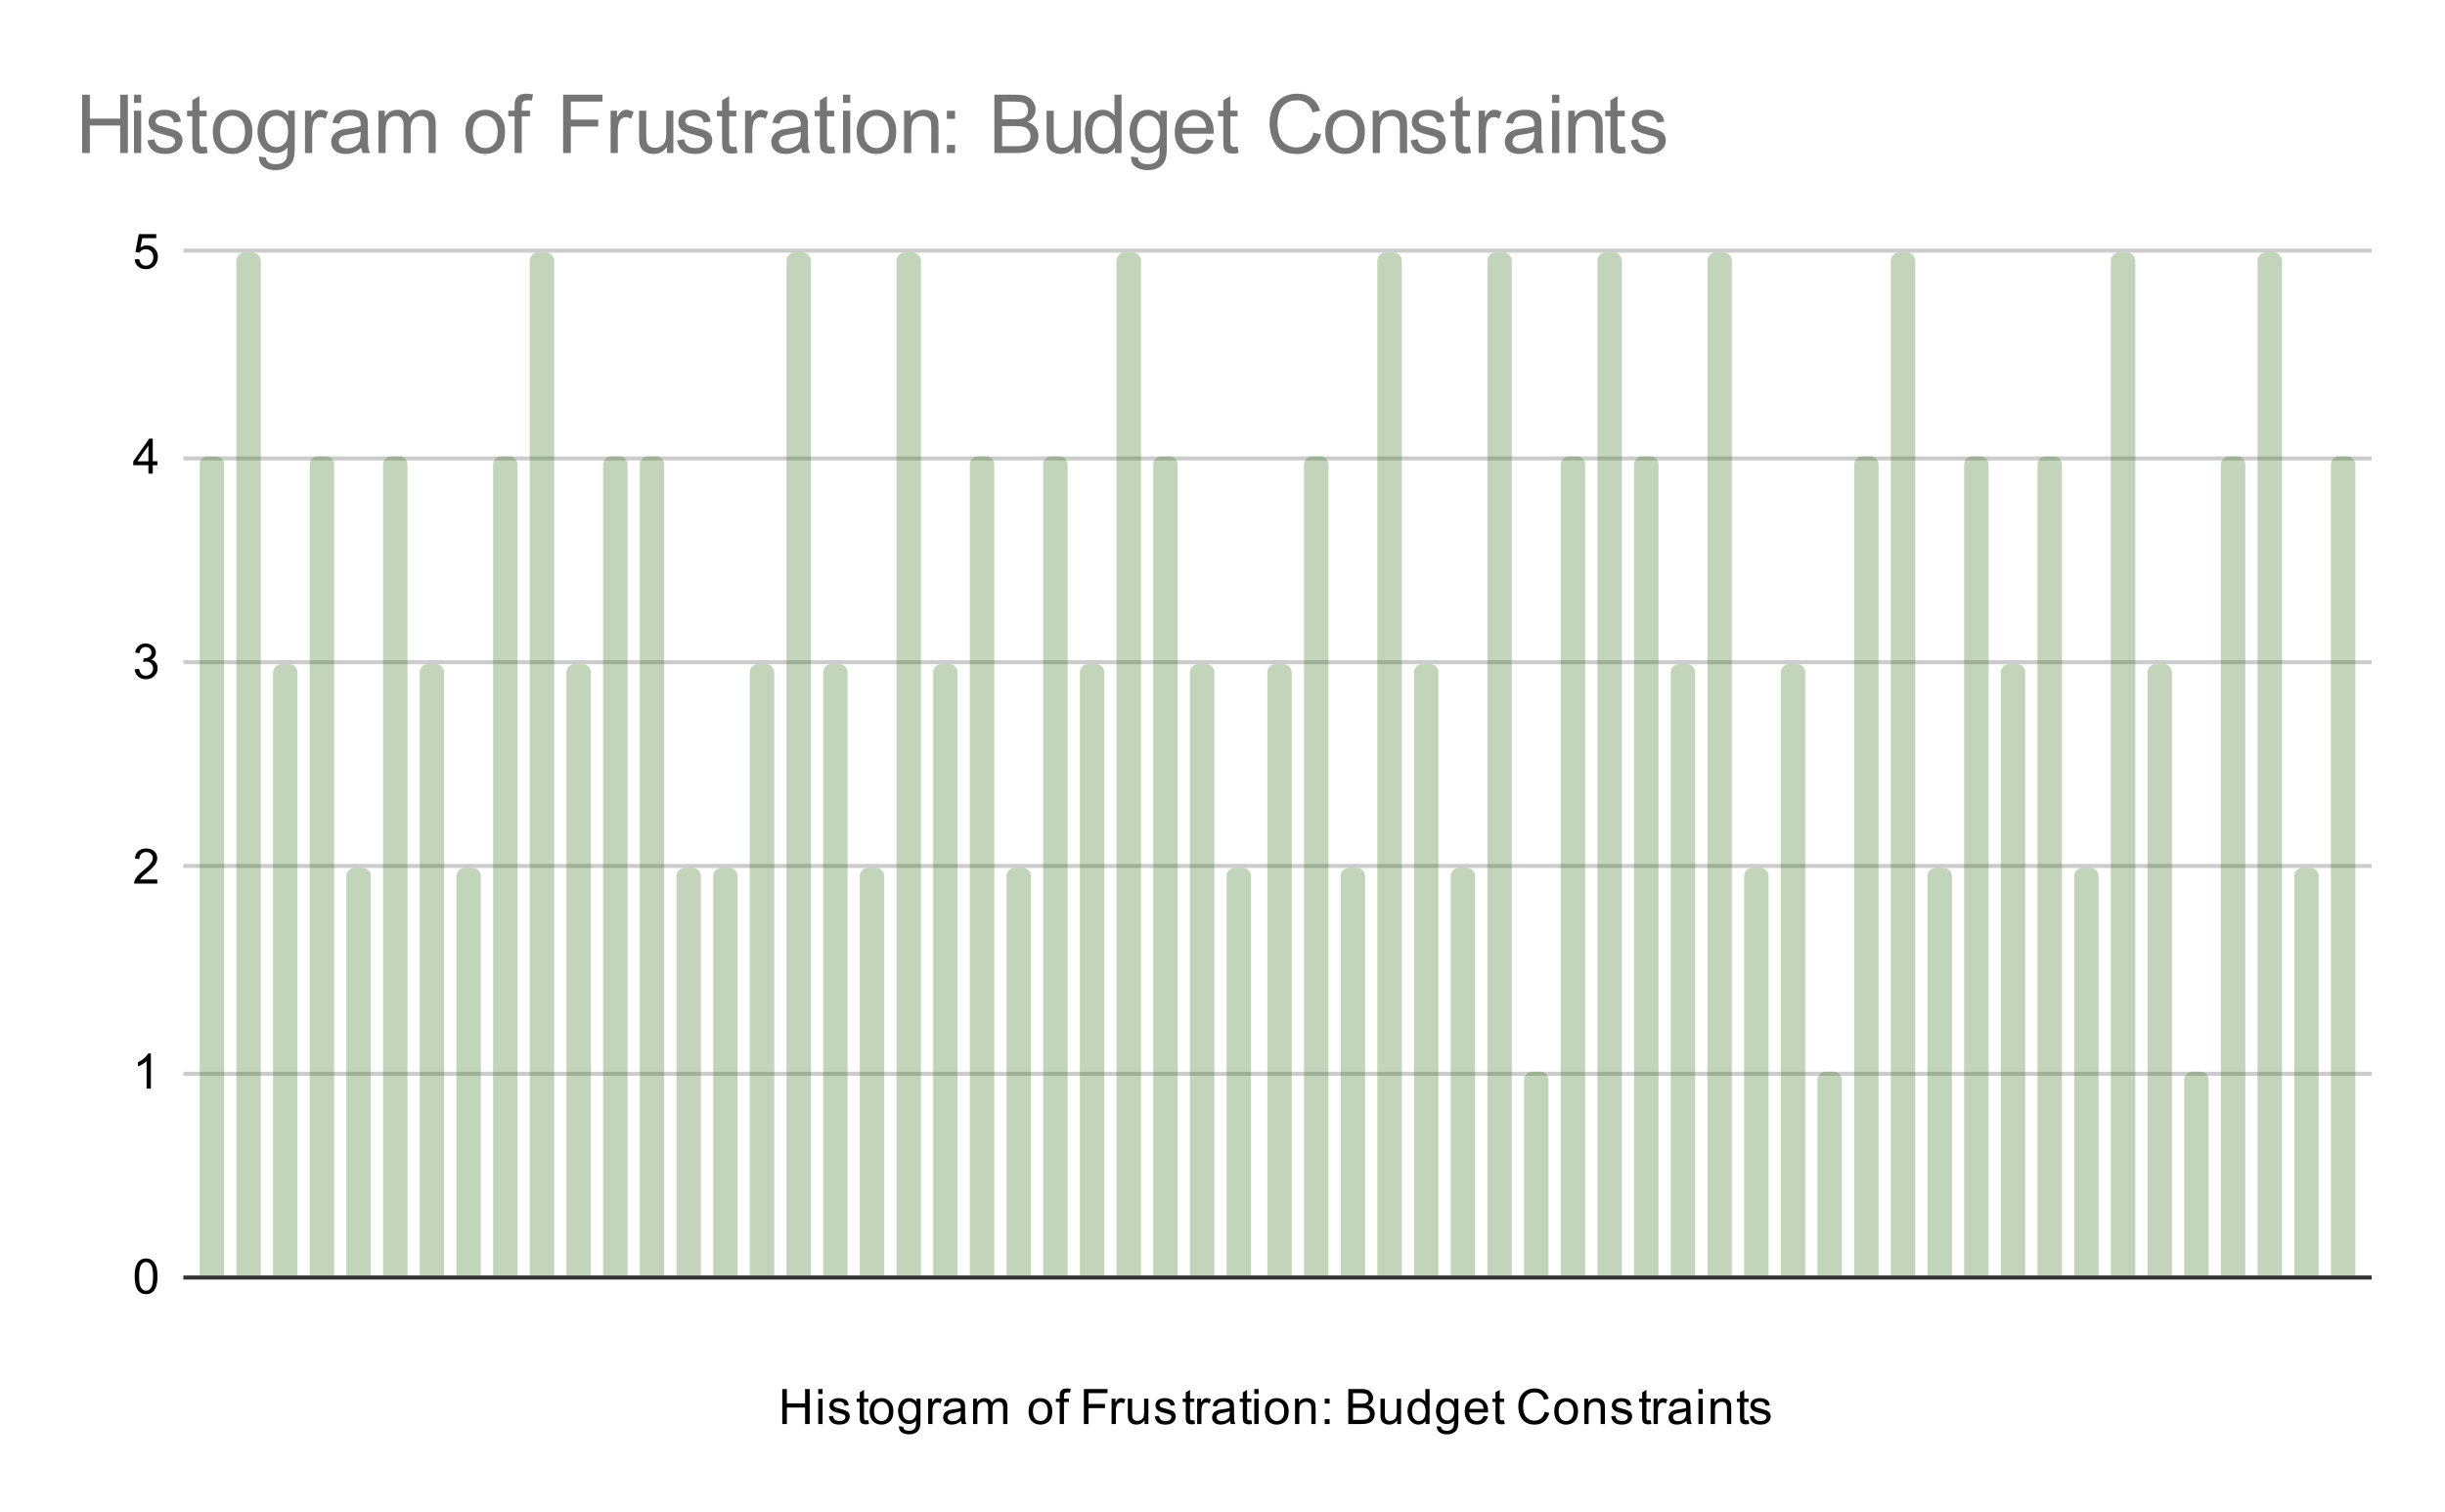 <svg xmlns="http://www.w3.org/2000/svg" width="600" height="371" fill="none" stroke-linecap="square" stroke-miterlimit="10"><path fill="#fff" d="M0 0h600v371H0V0z"/><path stroke="#333" stroke-linecap="butt" d="M45.5 313.5h536"/><path stroke="#ccc" stroke-linecap="butt" d="M45.5 263.5h536m-536-51h536m-536-50h536m-536-50h536m-536-51h536"/><clipPath id="a"><path d="M45.55 61.917h535.9V313.45H45.55V61.917z"/></clipPath><path d="M55 313h-6V114a2 2 0 0 1 2-2h2a2 2 0 0 1 2 2z" clip-path="url(#a)"/><path fill="#38761d" fill-opacity=".302" d="M55 313h-6V114a2 2 0 0 1 2-2h2a2 2 0 0 1 2 2z" clip-path="url(#a)"/><path d="M64 313h-6V64a2 2 0 0 1 2-2h2a2 2 0 0 1 2 2z" clip-path="url(#a)"/><path fill="#38761d" fill-opacity=".302" d="M64 313h-6V64a2 2 0 0 1 2-2h2a2 2 0 0 1 2 2z" clip-path="url(#a)"/><path d="M73 313h-6V165a2 2 0 0 1 2-2h2a2 2 0 0 1 2 2z" clip-path="url(#a)"/><path fill="#38761d" fill-opacity=".302" d="M73 313h-6V165a2 2 0 0 1 2-2h2a2 2 0 0 1 2 2z" clip-path="url(#a)"/><path d="M82 313h-6V114a2 2 0 0 1 2-2h2a2 2 0 0 1 2 2z" clip-path="url(#a)"/><path fill="#38761d" fill-opacity=".302" d="M82 313h-6V114a2 2 0 0 1 2-2h2a2 2 0 0 1 2 2z" clip-path="url(#a)"/><path d="M91 313h-6v-98a2 2 0 0 1 2-2h2a2 2 0 0 1 2 2z" clip-path="url(#a)"/><path fill="#38761d" fill-opacity=".302" d="M91 313h-6v-98a2 2 0 0 1 2-2h2a2 2 0 0 1 2 2z" clip-path="url(#a)"/><path d="M100 313h-6V114a2 2 0 0 1 2-2h2a2 2 0 0 1 2 2z" clip-path="url(#a)"/><path fill="#38761d" fill-opacity=".302" d="M100 313h-6V114a2 2 0 0 1 2-2h2a2 2 0 0 1 2 2z" clip-path="url(#a)"/><path d="M109 313h-6V165a2 2 0 0 1 2-2h2a2 2 0 0 1 2 2z" clip-path="url(#a)"/><path fill="#38761d" fill-opacity=".302" d="M109 313h-6V165a2 2 0 0 1 2-2h2a2 2 0 0 1 2 2z" clip-path="url(#a)"/><path d="M118 313h-6v-98a2 2 0 0 1 2-2h2a2 2 0 0 1 2 2z" clip-path="url(#a)"/><path fill="#38761d" fill-opacity=".302" d="M118 313h-6v-98a2 2 0 0 1 2-2h2a2 2 0 0 1 2 2z" clip-path="url(#a)"/><path d="M127 313h-6V114a2 2 0 0 1 2-2h2a2 2 0 0 1 2 2z" clip-path="url(#a)"/><path fill="#38761d" fill-opacity=".302" d="M127 313h-6V114a2 2 0 0 1 2-2h2a2 2 0 0 1 2 2z" clip-path="url(#a)"/><path d="M136 313h-6V64a2 2 0 0 1 2-2h2a2 2 0 0 1 2 2z" clip-path="url(#a)"/><path fill="#38761d" fill-opacity=".302" d="M136 313h-6V64a2 2 0 0 1 2-2h2a2 2 0 0 1 2 2z" clip-path="url(#a)"/><path d="M145 313h-6V165a2 2 0 0 1 2-2h2a2 2 0 0 1 2 2z" clip-path="url(#a)"/><path fill="#38761d" fill-opacity=".302" d="M145 313h-6V165a2 2 0 0 1 2-2h2a2 2 0 0 1 2 2z" clip-path="url(#a)"/><path d="M154 313h-6V114a2 2 0 0 1 2-2h2a2 2 0 0 1 2 2z" clip-path="url(#a)"/><path fill="#38761d" fill-opacity=".302" d="M154 313h-6V114a2 2 0 0 1 2-2h2a2 2 0 0 1 2 2z" clip-path="url(#a)"/><path d="M163 313h-6V114a2 2 0 0 1 2-2h2a2 2 0 0 1 2 2z" clip-path="url(#a)"/><path fill="#38761d" fill-opacity=".302" d="M163 313h-6V114a2 2 0 0 1 2-2h2a2 2 0 0 1 2 2z" clip-path="url(#a)"/><path d="M172 313h-6v-98a2 2 0 0 1 2-2h2a2 2 0 0 1 2 2z" clip-path="url(#a)"/><path fill="#38761d" fill-opacity=".302" d="M172 313h-6v-98a2 2 0 0 1 2-2h2a2 2 0 0 1 2 2z" clip-path="url(#a)"/><path d="M181 313h-6v-98a2 2 0 0 1 2-2h2a2 2 0 0 1 2 2z" clip-path="url(#a)"/><path fill="#38761d" fill-opacity=".302" d="M181 313h-6v-98a2 2 0 0 1 2-2h2a2 2 0 0 1 2 2z" clip-path="url(#a)"/><path d="M190 313h-6V165a2 2 0 0 1 2-2h2a2 2 0 0 1 2 2z" clip-path="url(#a)"/><path fill="#38761d" fill-opacity=".302" d="M190 313h-6V165a2 2 0 0 1 2-2h2a2 2 0 0 1 2 2z" clip-path="url(#a)"/><path d="M199 313h-6V64a2 2 0 0 1 2-2h2a2 2 0 0 1 2 2z" clip-path="url(#a)"/><path fill="#38761d" fill-opacity=".302" d="M199 313h-6V64a2 2 0 0 1 2-2h2a2 2 0 0 1 2 2z" clip-path="url(#a)"/><path d="M208 313h-6V165a2 2 0 0 1 2-2h2a2 2 0 0 1 2 2z" clip-path="url(#a)"/><path fill="#38761d" fill-opacity=".302" d="M208 313h-6V165a2 2 0 0 1 2-2h2a2 2 0 0 1 2 2z" clip-path="url(#a)"/><path d="M217 313h-6v-98a2 2 0 0 1 2-2h2a2 2 0 0 1 2 2z" clip-path="url(#a)"/><path fill="#38761d" fill-opacity=".302" d="M217 313h-6v-98a2 2 0 0 1 2-2h2a2 2 0 0 1 2 2z" clip-path="url(#a)"/><path d="M226 313h-6V64a2 2 0 0 1 2-2h2a2 2 0 0 1 2 2z" clip-path="url(#a)"/><path fill="#38761d" fill-opacity=".302" d="M226 313h-6V64a2 2 0 0 1 2-2h2a2 2 0 0 1 2 2z" clip-path="url(#a)"/><path d="M235 313h-6V165a2 2 0 0 1 2-2h2a2 2 0 0 1 2 2z" clip-path="url(#a)"/><path fill="#38761d" fill-opacity=".302" d="M235 313h-6V165a2 2 0 0 1 2-2h2a2 2 0 0 1 2 2z" clip-path="url(#a)"/><path d="M244 313h-6V114a2 2 0 0 1 2-2h2a2 2 0 0 1 2 2z" clip-path="url(#a)"/><path fill="#38761d" fill-opacity=".302" d="M244 313h-6V114a2 2 0 0 1 2-2h2a2 2 0 0 1 2 2z" clip-path="url(#a)"/><path d="M253 313h-6v-98a2 2 0 0 1 2-2h2a2 2 0 0 1 2 2z" clip-path="url(#a)"/><path fill="#38761d" fill-opacity=".302" d="M253 313h-6v-98a2 2 0 0 1 2-2h2a2 2 0 0 1 2 2z" clip-path="url(#a)"/><path d="M262 313h-6V114a2 2 0 0 1 2-2h2a2 2 0 0 1 2 2z" clip-path="url(#a)"/><path fill="#38761d" fill-opacity=".302" d="M262 313h-6V114a2 2 0 0 1 2-2h2a2 2 0 0 1 2 2z" clip-path="url(#a)"/><path d="M271 313h-6V165a2 2 0 0 1 2-2h2a2 2 0 0 1 2 2z" clip-path="url(#a)"/><path fill="#38761d" fill-opacity=".302" d="M271 313h-6V165a2 2 0 0 1 2-2h2a2 2 0 0 1 2 2z" clip-path="url(#a)"/><path d="M280 313h-6V64a2 2 0 0 1 2-2h2a2 2 0 0 1 2 2z" clip-path="url(#a)"/><path fill="#38761d" fill-opacity=".302" d="M280 313h-6V64a2 2 0 0 1 2-2h2a2 2 0 0 1 2 2z" clip-path="url(#a)"/><path d="M289 313h-6V114a2 2 0 0 1 2-2h2a2 2 0 0 1 2 2z" clip-path="url(#a)"/><path fill="#38761d" fill-opacity=".302" d="M289 313h-6V114a2 2 0 0 1 2-2h2a2 2 0 0 1 2 2z" clip-path="url(#a)"/><path d="M298 313h-6V165a2 2 0 0 1 2-2h2a2 2 0 0 1 2 2z" clip-path="url(#a)"/><path fill="#38761d" fill-opacity=".302" d="M298 313h-6V165a2 2 0 0 1 2-2h2a2 2 0 0 1 2 2z" clip-path="url(#a)"/><path d="M307 313h-6v-98a2 2 0 0 1 2-2h2a2 2 0 0 1 2 2z" clip-path="url(#a)"/><path fill="#38761d" fill-opacity=".302" d="M307 313h-6v-98a2 2 0 0 1 2-2h2a2 2 0 0 1 2 2z" clip-path="url(#a)"/><path d="M317 313h-6V165a2 2 0 0 1 2-2h2a2 2 0 0 1 2 2z" clip-path="url(#a)"/><path fill="#38761d" fill-opacity=".302" d="M317 313h-6V165a2 2 0 0 1 2-2h2a2 2 0 0 1 2 2z" clip-path="url(#a)"/><path d="M326 313h-6V114a2 2 0 0 1 2-2h2a2 2 0 0 1 2 2z" clip-path="url(#a)"/><path fill="#38761d" fill-opacity=".302" d="M326 313h-6V114a2 2 0 0 1 2-2h2a2 2 0 0 1 2 2z" clip-path="url(#a)"/><path d="M335 313h-6v-98a2 2 0 0 1 2-2h2a2 2 0 0 1 2 2z" clip-path="url(#a)"/><path fill="#38761d" fill-opacity=".302" d="M335 313h-6v-98a2 2 0 0 1 2-2h2a2 2 0 0 1 2 2z" clip-path="url(#a)"/><path d="M344 313h-6V64a2 2 0 0 1 2-2h2a2 2 0 0 1 2 2z" clip-path="url(#a)"/><path fill="#38761d" fill-opacity=".302" d="M344 313h-6V64a2 2 0 0 1 2-2h2a2 2 0 0 1 2 2z" clip-path="url(#a)"/><path d="M353 313h-6V165a2 2 0 0 1 2-2h2a2 2 0 0 1 2 2z" clip-path="url(#a)"/><path fill="#38761d" fill-opacity=".302" d="M353 313h-6V165a2 2 0 0 1 2-2h2a2 2 0 0 1 2 2z" clip-path="url(#a)"/><path d="M362 313h-6v-98a2 2 0 0 1 2-2h2a2 2 0 0 1 2 2z" clip-path="url(#a)"/><path fill="#38761d" fill-opacity=".302" d="M362 313h-6v-98a2 2 0 0 1 2-2h2a2 2 0 0 1 2 2z" clip-path="url(#a)"/><path d="M371 313h-6V64a2 2 0 0 1 2-2h2a2 2 0 0 1 2 2z" clip-path="url(#a)"/><path fill="#38761d" fill-opacity=".302" d="M371 313h-6V64a2 2 0 0 1 2-2h2a2 2 0 0 1 2 2z" clip-path="url(#a)"/><path d="M380 313h-6v-48a2 2 0 0 1 2-2h2a2 2 0 0 1 2 2z" clip-path="url(#a)"/><path fill="#38761d" fill-opacity=".302" d="M380 313h-6v-48a2 2 0 0 1 2-2h2a2 2 0 0 1 2 2z" clip-path="url(#a)"/><path d="M389 313h-6V114a2 2 0 0 1 2-2h2a2 2 0 0 1 2 2z" clip-path="url(#a)"/><path fill="#38761d" fill-opacity=".302" d="M389 313h-6V114a2 2 0 0 1 2-2h2a2 2 0 0 1 2 2z" clip-path="url(#a)"/><path d="M398 313h-6V64a2 2 0 0 1 2-2h2a2 2 0 0 1 2 2z" clip-path="url(#a)"/><path fill="#38761d" fill-opacity=".302" d="M398 313h-6V64a2 2 0 0 1 2-2h2a2 2 0 0 1 2 2z" clip-path="url(#a)"/><path d="M407 313h-6V114a2 2 0 0 1 2-2h2a2 2 0 0 1 2 2z" clip-path="url(#a)"/><path fill="#38761d" fill-opacity=".302" d="M407 313h-6V114a2 2 0 0 1 2-2h2a2 2 0 0 1 2 2z" clip-path="url(#a)"/><path d="M416 313h-6V165a2 2 0 0 1 2-2h2a2 2 0 0 1 2 2z" clip-path="url(#a)"/><path fill="#38761d" fill-opacity=".302" d="M416 313h-6V165a2 2 0 0 1 2-2h2a2 2 0 0 1 2 2z" clip-path="url(#a)"/><path d="M425 313h-6V64a2 2 0 0 1 2-2h2a2 2 0 0 1 2 2z" clip-path="url(#a)"/><path fill="#38761d" fill-opacity=".302" d="M425 313h-6V64a2 2 0 0 1 2-2h2a2 2 0 0 1 2 2z" clip-path="url(#a)"/><path d="M434 313h-6v-98a2 2 0 0 1 2-2h2a2 2 0 0 1 2 2z" clip-path="url(#a)"/><path fill="#38761d" fill-opacity=".302" d="M434 313h-6v-98a2 2 0 0 1 2-2h2a2 2 0 0 1 2 2z" clip-path="url(#a)"/><path d="M443 313h-6V165a2 2 0 0 1 2-2h2a2 2 0 0 1 2 2z" clip-path="url(#a)"/><path fill="#38761d" fill-opacity=".302" d="M443 313h-6V165a2 2 0 0 1 2-2h2a2 2 0 0 1 2 2z" clip-path="url(#a)"/><path d="M452 313h-6v-48a2 2 0 0 1 2-2h2a2 2 0 0 1 2 2z" clip-path="url(#a)"/><path fill="#38761d" fill-opacity=".302" d="M452 313h-6v-48a2 2 0 0 1 2-2h2a2 2 0 0 1 2 2z" clip-path="url(#a)"/><path d="M461 313h-6V114a2 2 0 0 1 2-2h2a2 2 0 0 1 2 2z" clip-path="url(#a)"/><path fill="#38761d" fill-opacity=".302" d="M461 313h-6V114a2 2 0 0 1 2-2h2a2 2 0 0 1 2 2z" clip-path="url(#a)"/><path d="M470 313h-6V64a2 2 0 0 1 2-2h2a2 2 0 0 1 2 2z" clip-path="url(#a)"/><path fill="#38761d" fill-opacity=".302" d="M470 313h-6V64a2 2 0 0 1 2-2h2a2 2 0 0 1 2 2z" clip-path="url(#a)"/><path d="M479 313h-6v-98a2 2 0 0 1 2-2h2a2 2 0 0 1 2 2z" clip-path="url(#a)"/><path fill="#38761d" fill-opacity=".302" d="M479 313h-6v-98a2 2 0 0 1 2-2h2a2 2 0 0 1 2 2z" clip-path="url(#a)"/><path d="M488 313h-6V114a2 2 0 0 1 2-2h2a2 2 0 0 1 2 2z" clip-path="url(#a)"/><path fill="#38761d" fill-opacity=".302" d="M488 313h-6V114a2 2 0 0 1 2-2h2a2 2 0 0 1 2 2z" clip-path="url(#a)"/><path d="M497 313h-6V165a2 2 0 0 1 2-2h2a2 2 0 0 1 2 2z" clip-path="url(#a)"/><path fill="#38761d" fill-opacity=".302" d="M497 313h-6V165a2 2 0 0 1 2-2h2a2 2 0 0 1 2 2z" clip-path="url(#a)"/><path d="M506 313h-6V114a2 2 0 0 1 2-2h2a2 2 0 0 1 2 2z" clip-path="url(#a)"/><path fill="#38761d" fill-opacity=".302" d="M506 313h-6V114a2 2 0 0 1 2-2h2a2 2 0 0 1 2 2z" clip-path="url(#a)"/><path d="M515 313h-6v-98a2 2 0 0 1 2-2h2a2 2 0 0 1 2 2z" clip-path="url(#a)"/><path fill="#38761d" fill-opacity=".302" d="M515 313h-6v-98a2 2 0 0 1 2-2h2a2 2 0 0 1 2 2z" clip-path="url(#a)"/><path d="M524 313h-6V64a2 2 0 0 1 2-2h2a2 2 0 0 1 2 2z" clip-path="url(#a)"/><path fill="#38761d" fill-opacity=".302" d="M524 313h-6V64a2 2 0 0 1 2-2h2a2 2 0 0 1 2 2z" clip-path="url(#a)"/><path d="M533 313h-6V165a2 2 0 0 1 2-2h2a2 2 0 0 1 2 2z" clip-path="url(#a)"/><path fill="#38761d" fill-opacity=".302" d="M533 313h-6V165a2 2 0 0 1 2-2h2a2 2 0 0 1 2 2z" clip-path="url(#a)"/><path d="M542 313h-6v-48a2 2 0 0 1 2-2h2a2 2 0 0 1 2 2z" clip-path="url(#a)"/><path fill="#38761d" fill-opacity=".302" d="M542 313h-6v-48a2 2 0 0 1 2-2h2a2 2 0 0 1 2 2z" clip-path="url(#a)"/><path d="M551 313h-6V114a2 2 0 0 1 2-2h2a2 2 0 0 1 2 2z" clip-path="url(#a)"/><path fill="#38761d" fill-opacity=".302" d="M551 313h-6V114a2 2 0 0 1 2-2h2a2 2 0 0 1 2 2z" clip-path="url(#a)"/><path d="M560 313h-6V64a2 2 0 0 1 2-2h2a2 2 0 0 1 2 2z" clip-path="url(#a)"/><path fill="#38761d" fill-opacity=".302" d="M560 313h-6V64a2 2 0 0 1 2-2h2a2 2 0 0 1 2 2z" clip-path="url(#a)"/><path d="M569 313h-6v-98a2 2 0 0 1 2-2h2a2 2 0 0 1 2 2z" clip-path="url(#a)"/><path fill="#38761d" fill-opacity=".302" d="M569 313h-6v-98a2 2 0 0 1 2-2h2a2 2 0 0 1 2 2z" clip-path="url(#a)"/><path d="M578 313h-6V114a2 2 0 0 1 2-2h2a2 2 0 0 1 2 2z" clip-path="url(#a)"/><path fill="#38761d" fill-opacity=".302" d="M578 313h-6V114a2 2 0 0 1 2-2h2a2 2 0 0 1 2 2z" clip-path="url(#a)"/><path fill="#000" d="M191.969 349.45v-8.594h1.125v3.531h4.469v-3.53h1.14v8.593h-1.14v-4.047h-4.47v4.047h-1.124zm8.828-7.375v-1.219h1.062v1.219h-1.062zm0 7.375v-6.219h1.062v6.219h-1.062zm2.578-1.86 1.031-.156q.094.625.485.953.406.329 1.14.329.719 0 1.063-.282.36-.297.36-.703 0-.36-.313-.562-.22-.14-1.078-.36-1.157-.297-1.61-.5-.437-.218-.672-.593-.234-.375-.234-.844 0-.406.187-.766.188-.36.516-.594.25-.171.672-.296.422-.125.922-.125.719 0 1.265.218.563.203.828.563.266.36.36.953l-1.031.14q-.063-.468-.407-.734-.328-.281-.953-.281-.719 0-1.031.25-.313.234-.313.563 0 .203.125.359.141.172.407.281.156.063.937.266 1.125.312 1.563.5.437.187.687.547.25.359.25.906 0 .531-.312 1-.297.453-.875.719-.578.25-1.313.25-1.219 0-1.86-.5-.624-.516-.796-1.5zm9.719.923.156.921q-.453.094-.797.094-.578 0-.89-.172-.313-.187-.454-.484-.125-.297-.125-1.25v-3.578h-.765v-.813h.765v-1.547l1.047-.625v2.172h1.063v.813h-1.063v3.64q0 .453.047.578.063.125.188.204.125.078.359.078.188 0 .469-.031zm.312-2.172q0-1.735.953-2.563.797-.687 1.953-.687 1.282 0 2.094.843.828.828.828 2.313 0 1.203-.359 1.89-.36.688-1.063 1.079-.687.375-1.5.375-1.296 0-2.109-.829-.797-.843-.797-2.421zm1.078 0q0 1.187.516 1.78.531.595 1.313.595.796 0 1.312-.594t.516-1.813q0-1.156-.532-1.75-.515-.593-1.297-.593-.78 0-1.312.593-.516.578-.516 1.782zm6.11 3.625 1.031.156q.063.469.36.687.39.297 1.062.297.734 0 1.125-.297.406-.297.547-.812.094-.328.078-1.36-.688.813-1.719.813-1.281 0-1.984-.922-.703-.937-.703-2.219 0-.89.312-1.64.328-.766.938-1.172.609-.406 1.437-.406 1.11 0 1.828.89v-.75h.969v5.375q0 1.453-.297 2.063-.297.61-.937.953-.641.36-1.578.36-1.11 0-1.797-.5-.688-.5-.672-1.516zm.875-3.735q0 1.219.484 1.781.484.563 1.219.563.734 0 1.219-.563.5-.562.5-1.75 0-1.14-.516-1.718-.5-.578-1.219-.578-.703 0-1.203.578-.484.562-.484 1.687zm6.312 3.219v-6.219h.953v.938q.36-.656.657-.86.312-.218.687-.218.531 0 1.078.328l-.36.984q-.39-.234-.765-.234-.36 0-.64.219-.266.203-.375.578-.188.562-.188 1.218v3.266h-1.047zm8.078-.766q-.593.5-1.14.703-.531.204-1.156.204-1.032 0-1.579-.5-.547-.5-.547-1.282 0-.453.204-.828.203-.39.547-.61.343-.233.765-.343.297-.094.938-.172 1.265-.14 1.875-.36v-.265q0-.656-.297-.922-.406-.343-1.203-.343-.735 0-1.094.265-.36.25-.531.906l-1.032-.14q.141-.656.47-1.063.327-.406.937-.625.609-.218 1.406-.218.797 0 1.297.187.5.188.734.469.234.281.328.719.047.265.047.968v1.407q0 1.468.063 1.859.078.39.28.75h-1.108q-.157-.328-.204-.766zm-.093-2.359q-.578.234-1.72.406-.655.094-.921.219-.266.11-.422.328-.14.219-.14.5 0 .422.312.703.328.281.938.281.609 0 1.078-.265.484-.266.703-.735.172-.359.172-1.046v-.391zm3.03 3.125v-6.219h.938v.875q.297-.469.782-.734.484-.281 1.109-.281.688 0 1.125.28.453.282.625.798.75-1.078 1.922-1.078.937 0 1.422.515.5.5.5 1.578v4.266h-1.047v-3.922q0-.625-.11-.906-.093-.281-.359-.453t-.64-.172q-.657 0-1.094.437-.422.438-.422 1.407v3.609h-1.063v-4.047q0-.703-.265-1.047-.25-.36-.828-.36-.453 0-.828.235-.375.235-.547.688-.172.453-.172 1.297v3.234h-1.047zm13.61-3.11q0-1.734.953-2.562.797-.687 1.953-.687 1.282 0 2.094.843.828.828.828 2.313 0 1.203-.359 1.89-.36.688-1.063 1.079-.687.375-1.5.375-1.296 0-2.109-.829-.797-.843-.797-2.421zm1.078 0q0 1.188.516 1.782.531.594 1.313.594.796 0 1.312-.594t.516-1.813q0-1.156-.532-1.75-.515-.593-1.296-.593-.782 0-1.313.593-.516.578-.516 1.782zm6.563 3.11v-5.406h-.938v-.813h.938v-.672q0-.625.11-.922.156-.421.53-.671.391-.25 1.079-.25.453 0 .984.109l-.156.906q-.328-.047-.625-.047-.485 0-.688.203-.187.204-.187.766v.578h1.219v.813h-1.22v5.406h-1.046zm5.937 0v-8.594h5.797v1.016h-4.656v2.656h4.031v1.016h-4.031v3.906h-1.14zm6.797 0v-6.219h.953v.938q.36-.656.657-.86.312-.218.687-.218.531 0 1.078.328l-.36.984q-.39-.234-.765-.234-.36 0-.64.219-.266.203-.375.578-.188.562-.188 1.218v3.266h-1.047zm8.094 0v-.922q-.734 1.063-1.984 1.063-.547 0-1.032-.204-.468-.218-.703-.53-.234-.329-.328-.798-.062-.297-.062-.984v-3.844h1.062v3.453q0 .813.063 1.11.093.406.406.656.328.234.812.234.47 0 .875-.234.422-.25.594-.672.188-.422.188-1.219v-3.328h1.046v6.219h-.937zm2.5-1.86 1.031-.156q.094.625.485.953.406.329 1.14.329.719 0 1.063-.282.36-.297.36-.703 0-.36-.313-.562-.22-.14-1.079-.36-1.156-.297-1.609-.5-.437-.218-.672-.593-.234-.375-.234-.844 0-.406.187-.766.188-.36.516-.594.25-.171.672-.296.422-.125.922-.125.719 0 1.265.218.563.203.829.563.265.36.359.953l-1.031.14q-.063-.468-.407-.734-.328-.281-.953-.281-.719 0-1.031.25-.313.234-.313.563 0 .203.125.359.141.172.407.281.156.063.937.266 1.125.312 1.563.5.437.187.687.547.25.359.25.906 0 .531-.312 1-.297.453-.875.719-.578.25-1.313.25-1.219 0-1.86-.5-.624-.516-.796-1.5zm9.719.923.156.921q-.453.094-.797.094-.578 0-.89-.172-.313-.187-.454-.484-.125-.297-.125-1.25v-3.578h-.765v-.813h.765v-1.547l1.047-.625v2.172h1.063v.813h-1.063v3.64q0 .453.047.578.063.125.188.204.125.078.359.078.188 0 .469-.031zm.687.937v-6.219h.953v.938q.36-.656.657-.86.312-.218.687-.218.531 0 1.078.328l-.36.984q-.39-.234-.765-.234-.36 0-.64.219-.266.203-.375.578-.188.562-.188 1.218v3.266h-1.047zm8.078-.766q-.593.5-1.14.703-.531.204-1.156.204-1.032 0-1.579-.5-.546-.5-.546-1.282 0-.453.203-.828.203-.39.546-.61.344-.233.766-.343.297-.094.938-.172 1.265-.14 1.875-.36v-.265q0-.656-.297-.922-.406-.343-1.203-.343-.735 0-1.094.265-.36.25-.531.906l-1.032-.14q.141-.656.47-1.063.327-.406.937-.625.609-.218 1.406-.218.797 0 1.297.187.5.188.734.469.235.281.328.719.047.265.047.968v1.407q0 1.468.063 1.859.078.39.28.75h-1.108q-.157-.328-.204-.766zm-.093-2.359q-.579.234-1.72.406-.655.094-.921.219-.266.11-.422.328-.14.219-.14.5 0 .422.312.703.328.281.938.281.609 0 1.078-.265.484-.266.703-.735.172-.359.172-1.046v-.391zm5.328 2.188.156.921q-.453.094-.797.094-.578 0-.89-.172-.313-.187-.454-.484-.125-.297-.125-1.25v-3.578h-.765v-.813h.765v-1.547l1.047-.625v2.172h1.063v.813h-1.063v3.64q0 .453.047.578.063.125.188.204.125.078.359.078.188 0 .469-.031zm.703-6.438v-1.219h1.062v1.219h-1.062zm0 7.375v-6.219h1.062v6.219h-1.062zm2.61-3.11q0-1.734.952-2.562.797-.687 1.954-.687 1.28 0 2.093.843.828.828.828 2.313 0 1.203-.359 1.89-.36.688-1.063 1.079-.687.375-1.5.375-1.296 0-2.109-.829-.797-.843-.797-2.421zm1.077 0q0 1.188.516 1.782.531.594 1.313.594.796 0 1.312-.594t.516-1.813q0-1.156-.532-1.75-.515-.593-1.296-.593-.782 0-1.313.593-.516.578-.516 1.782zm6.313 3.11v-6.219h.937v.875q.688-1.015 1.985-1.015.562 0 1.031.203.484.203.719.531.234.328.328.766.047.296.047 1.03v3.829h-1.047v-3.781q0-.656-.125-.969-.125-.313-.438-.5-.312-.203-.734-.203-.672 0-1.172.437-.484.422-.484 1.61v3.406h-1.047zm7.281-5.016v-1.203h1.203v1.203h-1.203zm0 5.016v-1.203h1.203v1.203h-1.203zm5.797 0v-8.594h3.234q.985 0 1.579.266.593.265.921.812.344.532.344 1.125 0 .547-.297 1.032-.297.484-.906.78.781.235 1.188.798.421.547.421 1.297 0 .593-.25 1.125-.25.515-.625.796-.375.282-.953.422-.562.141-1.375.141h-3.281zm1.14-4.984h1.86q.75 0 1.078-.094.438-.125.656-.422.22-.313.22-.766 0-.422-.204-.75-.203-.328-.594-.437-.375-.125-1.297-.125h-1.718v2.594zm0 3.968h2.141q.547 0 .766-.047.406-.062.656-.218.266-.172.438-.485.171-.312.171-.718 0-.485-.25-.844-.234-.36-.671-.5-.438-.14-1.266-.14h-1.984v2.952zm10.86 1.016v-.922q-.734 1.063-1.984 1.063-.547 0-1.032-.204-.468-.218-.703-.53-.234-.329-.328-.798-.062-.297-.062-.984v-3.844h1.062v3.453q0 .813.063 1.11.093.406.406.656.328.234.812.234.47 0 .875-.234.422-.25.594-.672.188-.422.188-1.219v-3.328h1.046v6.219h-.937zm6.953 0v-.781q-.594.922-1.734.922-.75 0-1.375-.407-.625-.422-.969-1.156t-.344-1.687q0-.922.313-1.688.312-.766.937-1.156.625-.406 1.39-.406.563 0 1 .234.438.234.72.61v-3.079h1.046v8.594h-.984zm-3.328-3.11q0 1.204.5 1.798.5.578 1.188.578.687 0 1.171-.563.485-.562.485-1.719 0-1.28-.5-1.875-.485-.593-1.203-.593-.704 0-1.172.578-.469.562-.469 1.797zm6.094 3.626 1.031.156q.063.469.36.687.39.297 1.062.297.734 0 1.125-.297.406-.297.547-.812.094-.328.078-1.36-.688.813-1.719.813-1.281 0-1.984-.922-.703-.937-.703-2.219 0-.89.312-1.64.328-.766.938-1.172.609-.406 1.437-.406 1.11 0 1.828.89v-.75h.969v5.375q0 1.453-.297 2.063-.297.61-.937.953-.641.36-1.579.36-1.109 0-1.796-.5-.688-.5-.672-1.516zm.875-3.735q0 1.219.484 1.781.485.563 1.219.563.734 0 1.219-.563.5-.562.5-1.75 0-1.14-.516-1.718-.5-.578-1.219-.578-.703 0-1.203.578-.484.562-.484 1.687zm10.578 1.219 1.094.125q-.25.953-.954 1.484-.703.532-1.78.532-1.36 0-2.173-.844-.796-.844-.796-2.36 0-1.562.812-2.421.813-.875 2.094-.875 1.25 0 2.031.843.797.844.797 2.391v.281h-4.64q.062 1.031.577 1.578.516.532 1.297.532.578 0 .985-.297.421-.313.656-.969zm-3.453-1.703h3.469q-.063-.797-.391-1.188-.516-.609-1.313-.609-.734 0-1.234.484-.484.485-.531 1.313zm8.5 2.765.156.922q-.453.094-.797.094-.578 0-.89-.172-.313-.187-.454-.484-.125-.297-.125-1.25v-3.578h-.765v-.813h.765v-1.547l1.047-.625v2.172h1.063v.813h-1.063v3.64q0 .453.047.578.063.125.188.204.125.078.359.078.188 0 .469-.031zm9.969-2.078 1.125.297q-.36 1.39-1.282 2.125-.922.735-2.265.735-1.391 0-2.266-.563-.875-.562-1.328-1.625-.453-1.078-.453-2.312 0-1.344.515-2.344.516-1 1.454-1.516.953-.515 2.093-.515 1.281 0 2.156.656.891.656 1.235 1.844l-1.125.265q-.297-.937-.875-1.36-.563-.437-1.422-.437-.984 0-1.656.485-.656.469-.938 1.265-.265.797-.265 1.657 0 1.093.312 1.906.328.812 1 1.219.672.406 1.469.406.953 0 1.61-.547.671-.547.906-1.64zm2.343-.093q0-1.735.953-2.563.797-.687 1.954-.687 1.28 0 2.093.843.828.828.828 2.313 0 1.203-.359 1.89-.36.688-1.063 1.079-.687.375-1.5.375-1.296 0-2.109-.829-.797-.843-.797-2.421zm1.078 0q0 1.187.516 1.78.531.595 1.313.595.796 0 1.312-.594t.516-1.813q0-1.156-.532-1.75-.515-.593-1.296-.593-.782 0-1.313.593-.516.578-.516 1.782zm6.313 3.109v-6.219h.937v.875q.688-1.015 1.985-1.015.562 0 1.031.203.484.203.719.531.234.328.328.766.047.296.047 1.03v3.829h-1.047v-3.781q0-.656-.125-.969-.125-.313-.438-.5-.312-.203-.734-.203-.672 0-1.172.437-.484.422-.484 1.61v3.406h-1.047zm6.578-1.86 1.031-.156q.094.625.485.953.406.329 1.14.329.719 0 1.063-.282.36-.297.36-.703 0-.36-.313-.562-.22-.14-1.079-.36-1.156-.297-1.609-.5-.437-.218-.672-.593-.234-.375-.234-.844 0-.406.187-.766.188-.36.516-.594.25-.171.672-.296.422-.125.922-.125.719 0 1.265.218.563.203.829.563.265.36.359.953l-1.031.14q-.063-.468-.407-.734-.328-.281-.953-.281-.719 0-1.031.25-.313.234-.313.563 0 .203.125.359.141.172.407.281.156.063.937.266 1.125.312 1.563.5.437.187.687.547.25.359.25.906 0 .531-.312 1-.297.453-.875.719-.578.25-1.313.25-1.219 0-1.86-.5-.624-.516-.796-1.5zm9.719.923.156.921q-.453.094-.797.094-.578 0-.89-.172-.313-.187-.454-.484-.125-.297-.125-1.25v-3.578h-.765v-.813h.765v-1.547l1.047-.625v2.172h1.063v.813h-1.063v3.64q0 .453.047.578.063.125.188.204.125.078.359.078.188 0 .469-.031zm.687.937v-6.219h.953v.938q.36-.656.657-.86.312-.218.687-.218.531 0 1.078.328l-.36.984q-.39-.234-.765-.234-.36 0-.64.219-.266.203-.375.578-.188.562-.188 1.218v3.266h-1.047zm8.078-.766q-.593.5-1.14.703-.531.204-1.156.204-1.032 0-1.579-.5-.546-.5-.546-1.282 0-.453.203-.828.203-.39.546-.61.344-.233.766-.343.297-.094.938-.172 1.265-.14 1.875-.36v-.265q0-.656-.297-.922-.406-.343-1.203-.343-.735 0-1.094.265-.36.25-.531.906l-1.032-.14q.141-.656.47-1.063.327-.406.937-.625.609-.218 1.406-.218.797 0 1.297.187.5.188.734.469.235.281.328.719.047.265.047.968v1.407q0 1.468.063 1.859.078.39.28.75h-1.108q-.157-.328-.204-.766zm-.093-2.359q-.579.234-1.72.406-.655.094-.921.219-.266.11-.422.328-.14.219-.14.5 0 .422.312.703.328.281.938.281.609 0 1.078-.265.484-.266.703-.735.172-.359.172-1.046v-.391zm3.03-4.25v-1.219h1.063v1.219h-1.062zm0 7.375v-6.219h1.063v6.219h-1.062zm3 0v-6.219h.938v.875q.688-1.015 1.985-1.015.562 0 1.031.203.484.203.719.531.234.328.328.766.047.296.047 1.03v3.829h-1.047v-3.781q0-.656-.125-.969-.125-.313-.438-.5-.312-.203-.734-.203-.672 0-1.172.437-.484.422-.484 1.61v3.406h-1.047zm9.298-.938.156.922q-.453.094-.797.094-.578 0-.89-.172-.313-.187-.454-.484-.125-.297-.125-1.25v-3.578h-.765v-.813h.765v-1.547l1.047-.625v2.172h1.063v.813h-1.063v3.64q0 .453.047.578.063.125.188.204.125.078.359.078.188 0 .469-.031zm.281-.921 1.031-.157q.094.625.485.953.406.329 1.14.329.719 0 1.063-.282.36-.297.36-.703 0-.36-.313-.562-.22-.14-1.079-.36-1.156-.297-1.609-.5-.437-.218-.672-.593-.234-.375-.234-.844 0-.406.187-.766.188-.36.516-.594.25-.171.672-.296.422-.125.922-.125.719 0 1.265.218.563.203.829.563.265.36.359.953l-1.031.14q-.063-.468-.407-.734-.328-.281-.953-.281-.719 0-1.031.25-.313.234-.313.563 0 .203.125.359.141.172.407.281.156.063.937.266 1.125.312 1.563.5.437.187.687.547.25.359.25.906 0 .531-.312 1-.297.453-.875.719-.578.25-1.313.25-1.219 0-1.86-.5-.624-.516-.796-1.5zM33.05 313.216q0-1.532.313-2.454.312-.937.921-1.437.625-.5 1.563-.5.687 0 1.203.281.531.281.875.813.344.515.531 1.265.188.75.188 2.032 0 1.515-.313 2.437-.297.922-.922 1.438-.609.5-1.562.5-1.235 0-1.953-.891-.844-1.063-.844-3.484zm1.078 0q0 2.109.5 2.812.5.703 1.219.703.734 0 1.219-.703.5-.703.5-2.812 0-2.125-.5-2.813-.485-.703-1.235-.703-.719 0-1.156.61-.547.78-.547 2.906zm2.891-46.073h-1.047v-6.718q-.39.359-1.016.734-.61.36-1.094.531v-1.015q.875-.422 1.532-1 .672-.594.953-1.157h.672v8.625zm1.578-51.322v1.016h-5.688q0-.375.125-.735.22-.578.688-1.14.484-.563 1.39-1.297 1.407-1.156 1.891-1.828.5-.672.5-1.266 0-.625-.453-1.047-.453-.437-1.172-.437-.766 0-1.219.453-.453.453-.468 1.265l-1.079-.109q.11-1.219.829-1.844.734-.64 1.968-.64 1.235 0 1.953.687.72.688.72 1.703 0 .516-.22 1.016-.203.484-.703 1.047-.484.547-1.609 1.5-.953.797-1.234 1.094-.266.28-.438.562h4.219zm-5.547-51.557 1.063-.14q.171.89.609 1.297.437.39 1.062.39.75 0 1.266-.515.516-.516.516-1.282 0-.718-.485-1.187-.469-.484-1.203-.484-.297 0-.75.125l.125-.938q.11.016.172.016.672 0 1.203-.344.547-.36.547-1.094 0-.578-.39-.953-.391-.39-1.016-.39-.61 0-1.032.39-.406.39-.515 1.156l-1.063-.187q.188-1.047.875-1.625.688-.594 1.703-.594.704 0 1.297.313.594.296.907.812.312.516.312 1.11 0 .546-.297 1.015-.297.453-.875.719.75.172 1.172.734.422.547.422 1.39 0 1.126-.828 1.907-.813.781-2.063.781-1.125 0-1.875-.672-.75-.687-.859-1.75zm3.375-48.041v-2.062h-3.719v-.969l3.922-5.562h.86v5.562h1.156v.969h-1.157v2.062h-1.062zm0-3.03v-3.86l-2.688 3.86h2.688zM33.05 63.667l1.11-.094q.124.812.562 1.219.453.406 1.094.406.75 0 1.28-.578.532-.578.532-1.516 0-.906-.516-1.422-.5-.531-1.328-.531-.5 0-.922.234-.406.235-.64.594l-.985-.125.829-4.406h4.28v1H34.91l-.453 2.312q.766-.546 1.61-.546 1.125 0 1.89.78.781.782.781 2.016 0 1.157-.671 2.016-.829 1.031-2.25 1.031-1.172 0-1.922-.656-.735-.656-.844-1.734z"/><path fill="#757575" d="M20.16 37.55V23.238h1.89v5.875h7.438v-5.875h1.89V37.55h-1.89V30.8H22.05v6.75h-1.89zm12.718-12.297v-2.015h1.766v2.015h-1.766zm0 12.297V27.175h1.766V37.55h-1.766zm3.281-3.094 1.75-.281q.141 1.047.813 1.61.672.546 1.875.546 1.203 0 1.781-.484.594-.5.594-1.156 0-.594-.516-.938-.36-.234-1.797-.594-1.937-.5-2.687-.843-.735-.36-1.125-.985-.39-.64-.39-1.406 0-.688.312-1.281.328-.594.875-.985.406-.296 1.11-.5.718-.218 1.53-.218 1.22 0 2.141.359.922.344 1.36.953.437.594.609 1.594l-1.719.234q-.125-.797-.688-1.234-.562-.453-1.578-.453-1.218 0-1.734.406-.516.39-.516.922 0 .344.22.625.202.281.671.469.266.093 1.547.437 1.875.5 2.61.828.734.313 1.155.922.422.594.422 1.5 0 .875-.515 1.656-.516.782-1.485 1.203-.968.422-2.187.422-2.016 0-3.078-.843-1.063-.844-1.36-2.485zm14.547 1.516.25 1.562q-.734.157-1.328.157-.953 0-1.484-.297-.516-.313-.735-.797-.218-.5-.218-2.078V28.55h-1.282v-1.375h1.282v-2.563l1.75-1.062v3.625h1.765v1.375h-1.765v6.062q0 .75.093.97.094.202.297.343.219.125.61.125.28 0 .765-.078zm1.516-3.61q0-2.875 1.594-4.265 1.343-1.156 3.265-1.156 2.14 0 3.485 1.406 1.359 1.406 1.359 3.875 0 2-.594 3.156-.594 1.14-1.75 1.781-1.14.625-2.5.625-2.187 0-3.531-1.39-1.328-1.407-1.328-4.032zm1.797 0q0 2 .86 2.985.874.984 2.202.984 1.313 0 2.172-.984.875-1 .875-3.047 0-1.922-.875-2.906-.875-1-2.172-1-1.328 0-2.203 1-.86.984-.86 2.968zm9.531 6.047 1.703.25q.11.797.594 1.157.656.484 1.797.484 1.218 0 1.875-.484.672-.485.906-1.36.14-.547.125-2.265-1.156 1.359-2.875 1.359-2.14 0-3.313-1.547-1.171-1.547-1.171-3.703 0-1.484.53-2.734.548-1.25 1.563-1.938 1.032-.687 2.407-.687 1.828 0 3.03 1.484v-1.25h1.61v8.969q0 2.422-.5 3.422-.484 1.015-1.562 1.593-1.063.594-2.625.594-1.844 0-3-.828-1.14-.828-1.094-2.516zm1.453-6.234q0 2.047.813 2.984.812.938 2.03.938 1.204 0 2.016-.938.829-.937.829-2.922 0-1.906-.844-2.875-.844-.968-2.031-.968-1.172 0-2 .953-.813.953-.813 2.828zm9.844 5.375V27.175h1.578v1.578q.61-1.11 1.125-1.453.516-.36 1.125-.36.89 0 1.813.563l-.61 1.64q-.64-.39-1.281-.39-.578 0-1.047.36-.453.343-.656.953-.282.937-.282 2.046v5.438h-1.765zm13.797-1.281q-.985.828-1.89 1.172-.907.343-1.938.343-1.704 0-2.625-.828-.922-.844-.922-2.14 0-.766.343-1.391.36-.625.922-1 .563-.39 1.266-.594.516-.125 1.563-.265 2.124-.25 3.124-.594.016-.36.016-.469 0-1.062-.5-1.515-.672-.594-2-.594-1.25 0-1.844.437-.578.438-.859 1.547l-1.719-.234q.235-1.11.766-1.781.531-.688 1.547-1.047 1.015-.375 2.36-.375 1.327 0 2.155.312.828.313 1.22.797.39.469.546 1.188.094.453.094 1.625v2.343q0 2.453.11 3.11.108.64.452 1.234h-1.844q-.265-.547-.343-1.281zm-.157-3.922q-.953.39-2.874.656-1.079.156-1.532.36-.437.187-.687.562-.25.375-.25.844 0 .703.531 1.172.531.468 1.563.468 1.015 0 1.796-.437.797-.453 1.172-1.219.281-.61.281-1.766v-.64zm4.376 5.203V27.175h1.578v1.453q.484-.75 1.296-1.219.813-.468 1.844-.468 1.156 0 1.89.484.735.469 1.048 1.328 1.234-1.812 3.203-1.812 1.547 0 2.375.859.828.86.828 2.625v7.125h-1.75v-6.531q0-1.063-.172-1.516-.172-.469-.625-.75-.437-.281-1.047-.281-1.094 0-1.828.734-.719.719-.719 2.313v6.031h-1.75v-6.734q0-1.172-.437-1.75-.422-.594-1.406-.594-.735 0-1.375.39-.625.391-.907 1.141-.28.75-.28 2.172v5.375h-1.767zm21.359-5.188q0-2.875 1.594-4.265 1.343-1.156 3.265-1.156 2.14 0 3.485 1.406 1.359 1.406 1.359 3.875 0 2-.594 3.156-.594 1.14-1.75 1.781-1.14.625-2.5.625-2.187 0-3.531-1.39-1.328-1.407-1.328-4.032zm1.797 0q0 2 .86 2.985.874.984 2.202.984 1.313 0 2.172-.984.875-1 .875-3.047 0-1.922-.875-2.906-.875-1-2.172-1-1.328 0-2.203 1-.86.984-.86 2.968zm10.265 5.188v-9h-1.547v-1.375h1.547v-1.094q0-1.047.188-1.562.25-.688.89-1.11.641-.421 1.797-.421.75 0 1.641.171l-.266 1.532q-.546-.094-1.03-.094-.798 0-1.141.344-.329.343-.329 1.28v.954h2.032v1.375h-2.032v9h-1.75zm11.907 0V23.238h9.656v1.687h-7.766v4.438h6.719v1.687h-6.719v6.5h-1.89zm11.656 0V27.175h1.578v1.578q.61-1.11 1.125-1.453.516-.36 1.125-.36.89 0 1.813.563l-.61 1.64q-.64-.39-1.281-.39-.578 0-1.047.36-.453.343-.656.953-.281.937-.281 2.046v5.438h-1.766zm13.812 0v-1.531q-1.203 1.765-3.28 1.765-.923 0-1.72-.343-.796-.36-1.187-.891-.375-.531-.531-1.313-.11-.515-.11-1.64v-6.422h1.75v5.75q0 1.375.11 1.86.172.687.703 1.093.547.39 1.328.39.797 0 1.484-.406.703-.406.985-1.093.297-.703.297-2.032v-5.562h1.75V37.55h-1.579zm2.5-3.094 1.75-.281q.141 1.047.813 1.61.672.546 1.875.546 1.203 0 1.781-.484.594-.5.594-1.156 0-.594-.516-.938-.36-.234-1.797-.594-1.937-.5-2.687-.843-.734-.36-1.125-.985-.39-.64-.39-1.406 0-.688.312-1.281.328-.594.875-.985.406-.296 1.11-.5.718-.218 1.53-.218 1.22 0 2.141.359.922.344 1.36.953.437.594.609 1.594l-1.719.234q-.125-.797-.688-1.234-.562-.453-1.578-.453-1.218 0-1.734.406-.516.39-.516.922 0 .344.22.625.202.281.671.469.266.093 1.547.437 1.875.5 2.61.828.734.313 1.156.922.421.594.421 1.5 0 .875-.515 1.656-.516.782-1.485 1.203-.968.422-2.187.422-2.016 0-3.078-.843-1.063-.844-1.36-2.485zm14.547 1.516.25 1.562q-.734.157-1.328.157-.953 0-1.484-.297-.516-.313-.735-.797-.218-.5-.218-2.078V28.55h-1.282v-1.375h1.282v-2.563l1.75-1.062v3.625h1.765v1.375h-1.765v6.062q0 .75.093.97.094.202.297.343.219.125.61.125.28 0 .765-.078zm2.14 1.578V27.175h1.579v1.578q.61-1.11 1.125-1.453.516-.36 1.125-.36.89 0 1.813.563l-.61 1.64q-.64-.39-1.281-.39-.578 0-1.047.36-.453.343-.656.953-.281.937-.281 2.046v5.438h-1.766zm13.798-1.281q-.985.828-1.89 1.172-.907.343-1.938.343-1.703 0-2.625-.828-.922-.844-.922-2.14 0-.766.344-1.391.359-.625.921-1 .563-.39 1.266-.594.516-.125 1.563-.265 2.125-.25 3.125-.594.015-.36.015-.469 0-1.062-.5-1.515-.672-.594-2-.594-1.25 0-1.844.437-.578.438-.859 1.547l-1.719-.234q.235-1.11.766-1.781.531-.688 1.547-1.047 1.015-.375 2.36-.375 1.327 0 2.155.312.829.313 1.22.797.39.469.546 1.188.094.453.094 1.625v2.343q0 2.453.11 3.11.109.64.452 1.234h-1.843q-.266-.547-.344-1.281zm-.156-3.922q-.954.39-2.875.656-1.079.156-1.532.36-.437.187-.687.562-.25.375-.25.844 0 .703.531 1.172.531.468 1.563.468 1.015 0 1.796-.437.797-.453 1.172-1.219.282-.61.282-1.766v-.64zm8.218 3.625.25 1.562q-.734.157-1.328.157-.953 0-1.484-.297-.516-.313-.735-.797-.218-.5-.218-2.078V28.55h-1.282v-1.375h1.282v-2.563l1.75-1.062v3.625h1.765v1.375h-1.765v6.062q0 .75.093.97.094.202.297.343.219.125.61.125.28 0 .765-.078zm2.172-10.719v-2.015h1.766v2.015h-1.766zm0 12.297V27.175h1.766V37.55h-1.766zm3.344-5.188q0-2.875 1.594-4.265 1.343-1.156 3.265-1.156 2.14 0 3.485 1.406 1.359 1.406 1.359 3.875 0 2-.594 3.156-.593 1.14-1.75 1.781-1.14.625-2.5.625-2.187 0-3.531-1.39-1.328-1.407-1.328-4.032zm1.797 0q0 2 .86 2.985.874.984 2.202.984 1.313 0 2.172-.984.875-1 .875-3.047 0-1.922-.875-2.906-.875-1-2.172-1-1.328 0-2.203 1-.86.984-.86 2.968zm9.844 5.188V27.175h1.593v1.484q1.14-1.718 3.297-1.718.938 0 1.719.343.797.329 1.187.875.391.547.547 1.297.094.5.094 1.719v6.375h-1.766v-6.312q0-1.079-.203-1.61-.203-.531-.734-.844-.516-.312-1.219-.312-1.125 0-1.937.719-.813.703-.813 2.687v5.672h-1.765zm10.5-8.375v-2h2v2h-2zm0 8.375v-2h2v2h-2zm11.656 0V23.238h5.375q1.64 0 2.625.437.984.422 1.547 1.328.562.906.562 1.89 0 .923-.5 1.735-.484.813-1.5 1.297 1.297.39 2 1.313.703.906.703 2.156 0 1.015-.437 1.875-.422.86-1.047 1.328-.625.469-1.563.719-.937.234-2.312.234h-5.453zm1.89-8.297h3.094q1.266 0 1.813-.172.718-.218 1.078-.703.375-.5.375-1.265 0-.704-.344-1.25-.344-.547-.984-.735-.625-.203-2.172-.203h-2.86v4.328zm0 6.61h3.563q.922 0 1.297-.079.656-.109 1.094-.375.437-.28.718-.797.282-.53.282-1.218 0-.797-.407-1.39-.406-.595-1.14-.829-.735-.234-2.094-.234h-3.313v4.921zm17.75 1.687v-1.531q-1.203 1.765-3.28 1.765-.923 0-1.72-.343-.796-.36-1.187-.891-.375-.531-.531-1.313-.11-.515-.11-1.64v-6.422h1.75v5.75q0 1.375.11 1.86.172.687.703 1.093.547.39 1.328.39.797 0 1.484-.406.703-.406.985-1.093.297-.703.297-2.032v-5.562h1.75V37.55h-1.579zm9.938 0v-1.313q-.984 1.547-2.906 1.547-1.235 0-2.282-.687-1.03-.688-1.609-1.906-.563-1.22-.563-2.813 0-1.562.516-2.828.516-1.266 1.547-1.938 1.047-.671 2.313-.671.937 0 1.671.406.735.39 1.204 1.015v-5.124h1.734V37.55h-1.625zm-5.563-5.172q0 1.984.844 2.969.844.984 1.985.984 1.156 0 1.953-.937.812-.938.812-2.875 0-2.125-.828-3.125-.813-1-2.016-1-1.171 0-1.968.969-.782.953-.782 3.015zm9.516 6.031 1.703.25q.11.797.594 1.157.656.484 1.797.484 1.219 0 1.875-.484.672-.485.906-1.36.14-.547.125-2.265-1.156 1.359-2.875 1.359-2.14 0-3.313-1.547-1.171-1.547-1.171-3.703 0-1.484.53-2.734.548-1.25 1.563-1.938 1.032-.687 2.407-.687 1.828 0 3.03 1.484v-1.25h1.61v8.969q0 2.422-.5 3.422-.484 1.015-1.562 1.593-1.063.594-2.625.594-1.844 0-3-.828-1.14-.828-1.094-2.516zm1.453-6.234q0 2.047.813 2.984.812.938 2.03.938 1.204 0 2.017-.938.828-.937.828-2.922 0-1.906-.844-2.875-.844-.968-2.031-.968-1.172 0-2 .953-.813.953-.813 2.828zm16.969 2.031 1.812.235q-.421 1.578-1.593 2.468-1.157.875-2.97.875-2.265 0-3.608-1.39-1.329-1.407-1.329-3.938 0-2.625 1.344-4.062 1.344-1.453 3.5-1.453 2.078 0 3.39 1.422 1.329 1.406 1.329 3.984 0 .156-.016.469h-7.734q.094 1.703.969 2.609.875.906 2.172.906.968 0 1.64-.5.688-.515 1.094-1.625zm-5.781-2.844h5.797q-.11-1.296-.657-1.953-.844-1.015-2.187-1.015-1.203 0-2.031.812-.829.797-.922 2.157zm13.515 4.61.25 1.562q-.734.157-1.328.157-.953 0-1.484-.297-.516-.313-.735-.797-.218-.5-.218-2.078V28.55h-1.282v-1.375h1.282v-2.563l1.75-1.062v3.625h1.765v1.375h-1.765v6.062q0 .75.093.97.094.202.297.343.219.125.61.125.28 0 .765-.078zm18.61-3.438 1.89.47q-.594 2.343-2.14 3.577-1.547 1.219-3.797 1.219-2.313 0-3.766-.938-1.437-.953-2.203-2.734-.75-1.797-.75-3.844 0-2.234.844-3.89.86-1.672 2.437-2.531 1.578-.875 3.469-.875 2.156 0 3.61 1.093 1.468 1.094 2.046 3.078l-1.86.438q-.5-1.563-1.452-2.266-.938-.718-2.375-.718-1.656 0-2.766.796-1.11.782-1.562 2.125-.438 1.329-.438 2.735 0 1.828.531 3.203.532 1.36 1.657 2.031 1.125.672 2.422.672 1.593 0 2.703-.922 1.109-.922 1.5-2.719zm2.906-.172q0-2.875 1.594-4.265 1.343-1.156 3.265-1.156 2.14 0 3.485 1.406 1.359 1.406 1.359 3.875 0 2-.594 3.156-.594 1.14-1.75 1.781-1.14.625-2.5.625-2.187 0-3.531-1.39-1.328-1.407-1.328-4.032zm1.797 0q0 2 .86 2.985.874.984 2.202.984 1.313 0 2.172-.984.875-1 .875-3.047 0-1.922-.875-2.906-.875-1-2.172-1-1.328 0-2.203 1-.86.984-.86 2.968zm9.844 5.188V27.175h1.593v1.484q1.14-1.718 3.297-1.718.938 0 1.719.343.797.329 1.187.875.391.547.547 1.297.094.5.094 1.719v6.375h-1.766v-6.312q0-1.079-.203-1.61-.203-.531-.734-.844-.516-.312-1.219-.312-1.125 0-1.937.719-.813.703-.813 2.687v5.672h-1.765zm9.296-3.094 1.75-.281q.141 1.047.813 1.61.672.546 1.875.546 1.203 0 1.781-.484.594-.5.594-1.156 0-.594-.516-.938-.36-.234-1.797-.594-1.937-.5-2.687-.843-.734-.36-1.125-.985-.39-.64-.39-1.406 0-.688.312-1.281.328-.594.875-.985.406-.296 1.11-.5.718-.218 1.53-.218 1.22 0 2.141.359.922.344 1.36.953.437.594.609 1.594l-1.719.234q-.125-.797-.688-1.234-.562-.453-1.578-.453-1.218 0-1.734.406-.516.39-.516.922 0 .344.22.625.202.281.671.469.266.093 1.547.437 1.875.5 2.61.828.734.313 1.156.922.421.594.421 1.5 0 .875-.515 1.656-.516.782-1.485 1.203-.968.422-2.187.422-2.016 0-3.078-.843-1.063-.844-1.36-2.485zm14.547 1.516.25 1.562q-.734.157-1.328.157-.953 0-1.484-.297-.516-.313-.735-.797-.218-.5-.218-2.078V28.55h-1.282v-1.375h1.282v-2.563l1.75-1.062v3.625h1.765v1.375h-1.765v6.062q0 .75.093.97.094.202.297.343.219.125.61.125.28 0 .765-.078zm2.14 1.578V27.175h1.579v1.578q.61-1.11 1.125-1.453.516-.36 1.125-.36.89 0 1.813.563l-.61 1.64q-.64-.39-1.281-.39-.578 0-1.047.36-.453.343-.656.953-.281.937-.281 2.046v5.438h-1.766zm13.798-1.281q-.985.828-1.89 1.172-.907.343-1.938.343-1.703 0-2.625-.828-.922-.844-.922-2.14 0-.766.344-1.391.359-.625.921-1 .563-.39 1.266-.594.516-.125 1.563-.265 2.125-.25 3.125-.594.015-.36.015-.469 0-1.062-.5-1.515-.672-.594-2-.594-1.25 0-1.844.437-.578.438-.859 1.547l-1.719-.234q.235-1.11.766-1.781.531-.688 1.547-1.047 1.015-.375 2.36-.375 1.327 0 2.155.312.829.313 1.22.797.39.469.546 1.188.094.453.094 1.625v2.343q0 2.453.11 3.11.108.64.452 1.234h-1.844q-.265-.547-.343-1.281zm-.156-3.922q-.954.39-2.875.656-1.079.156-1.532.36-.437.187-.687.562-.25.375-.25.844 0 .703.531 1.172.531.468 1.563.468 1.015 0 1.796-.437.797-.453 1.172-1.219.281-.61.281-1.766v-.64zm4.39-7.094v-2.015h1.766v2.015h-1.766zm0 12.297V27.175h1.766V37.55h-1.766zm3.985 0V27.175h1.593v1.484q1.14-1.718 3.297-1.718.938 0 1.719.343.797.329 1.187.875.391.547.547 1.297.094.5.094 1.719v6.375h-1.766v-6.312q0-1.079-.203-1.61-.203-.531-.734-.844-.516-.312-1.219-.312-1.125 0-1.937.719-.813.703-.813 2.687v5.672h-1.765zm13.843-1.578.25 1.562q-.734.157-1.328.157-.953 0-1.484-.297-.516-.313-.735-.797-.218-.5-.218-2.078V28.55h-1.282v-1.375h1.282v-2.563l1.75-1.062v3.625h1.765v1.375h-1.765v6.062q0 .75.093.97.094.202.297.343.219.125.61.125.28 0 .765-.078zm1.453-1.516 1.75-.281q.141 1.047.813 1.61.672.546 1.875.546 1.203 0 1.781-.484.594-.5.594-1.156 0-.594-.516-.938-.36-.234-1.797-.594-1.937-.5-2.687-.843-.734-.36-1.125-.985-.39-.64-.39-1.406 0-.688.312-1.281.328-.594.875-.985.406-.296 1.11-.5.718-.218 1.53-.218 1.22 0 2.141.359.922.344 1.36.953.437.594.609 1.594l-1.719.234q-.125-.797-.688-1.234-.562-.453-1.578-.453-1.218 0-1.734.406-.516.39-.516.922 0 .344.22.625.202.281.671.469.266.093 1.547.437 1.875.5 2.61.828.734.313 1.156.922.421.594.421 1.5 0 .875-.515 1.656-.516.782-1.485 1.203-.968.422-2.187.422-2.016 0-3.078-.843-1.063-.844-1.36-2.485z"/></svg>